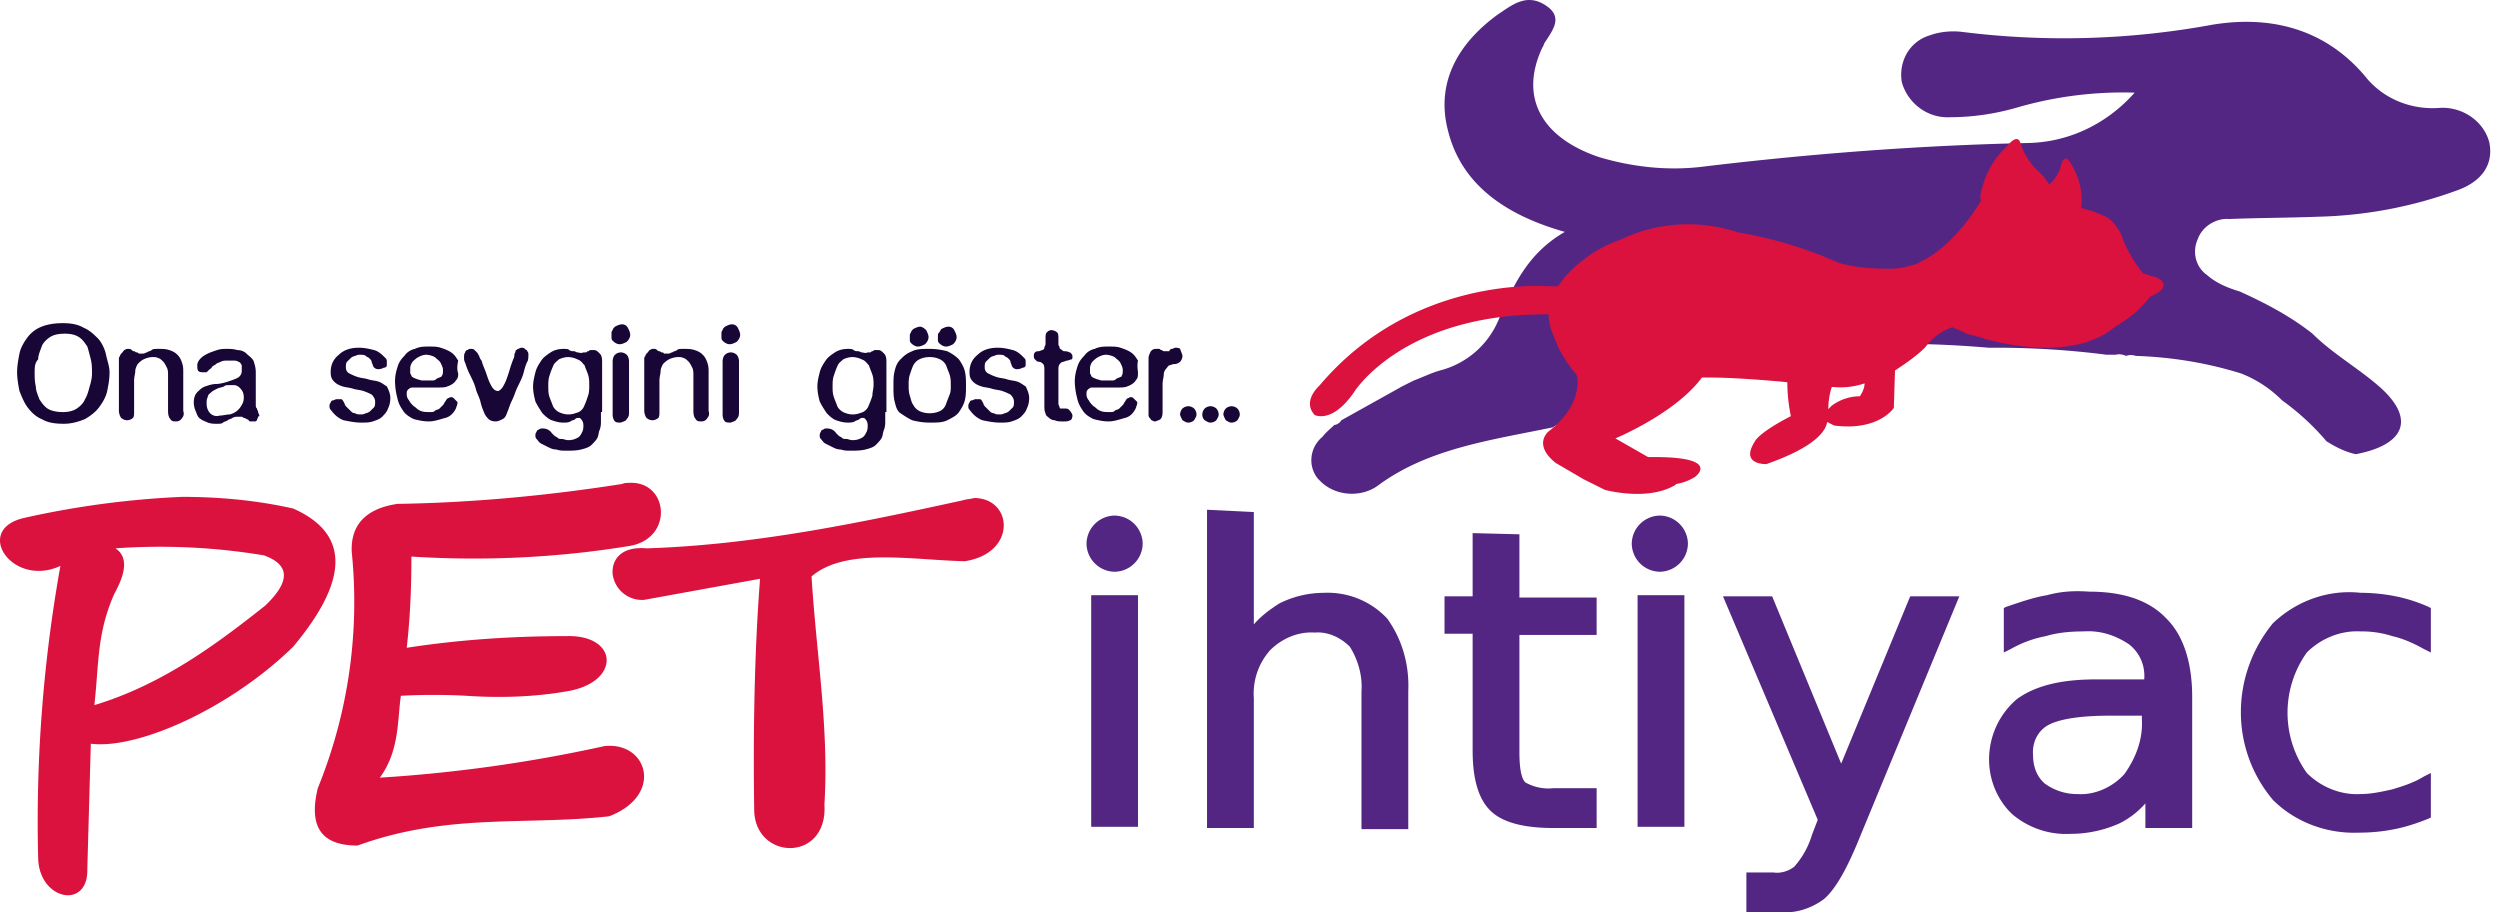<svg width="137" height="50" fill="none" xmlns="http://www.w3.org/2000/svg"><path d="M1.323 28.383c-2.821.641-.641 3.847 1.987 2.629A79.46 79.46 0 0 0 2.092 47.04c.064 2.308 2.757 2.821 2.693.577l.192-6.86c2.63.32 7.694-1.988 11.093-5.322 3.27-3.911 2.885-6.284 0-7.566-1.988-.449-4.04-.641-6.091-.641a49.264 49.264 0 0 0-8.656 1.154zM6.26 32.55c.384-.706.961-1.924.064-2.501a34.705 34.705 0 0 1 8.143.385c1.41.513 1.474 1.41.064 2.757-2.437 1.923-5.514 4.295-9.361 5.45.256-2.245.128-3.912 1.09-6.092z" fill="#DB113E"/><path d="M34.086 26.523c-4.104.642-8.207 1.026-12.31 1.09-1.732.257-2.565 1.155-2.501 2.63a27.07 27.07 0 0 1-1.86 12.95c-.513 2.117.193 3.143 2.18 3.143 4.937-1.796 9.169-1.09 13.785-1.603 3.014-1.154 2.116-4.104-.256-3.847a80.125 80.125 0 0 1-12.31 1.73c1.09-1.474.961-3.205 1.154-4.487a33.538 33.538 0 0 1 3.59 0c1.86.128 3.783.064 5.578-.257 2.886-.513 2.757-3.078-.064-3.013-2.95 0-5.899.192-8.784.64.192-1.666.257-3.333.257-5 3.975.256 8.014.064 11.925-.577 2.437-.385 2.18-3.463.129-3.463-.193 0-.385 0-.513.064z" fill="#DB113E"/><path d="M52.745 27.421c-5.579 1.218-11.35 2.437-17.312 2.629-1.41-.128-1.923.641-1.86 1.41a1.619 1.619 0 0 0 1.732 1.411l6.347-1.154c-.32 4.103-.384 8.656-.32 12.76.128 2.692 4.04 2.756 3.847-.385.256-4.232-.449-8.272-.706-12.503 1.86-1.603 5.515-.898 8.4-.834 2.885-.449 2.629-3.462.513-3.462-.257.064-.449.064-.641.128z" fill="#DB113E"/><path d="M66.145 27.934v17.44h2.565v-7.117a3.569 3.569 0 0 1 .897-2.629c.642-.641 1.54-1.026 2.437-.962.705-.064 1.41.257 1.923.77.45.705.706 1.603.642 2.436v7.566h2.564v-7.566c.064-1.41-.32-2.82-1.154-3.975a4.46 4.46 0 0 0-3.462-1.41c-.834 0-1.667.192-2.437.576-.513.321-1.026.706-1.41 1.154v-6.155l-2.565-.128zm23.275 1.86a1.56 1.56 0 0 0 1.538 1.538 1.56 1.56 0 0 0 1.54-1.538 1.56 1.56 0 0 0-1.54-1.54 1.56 1.56 0 0 0-1.538 1.54zm-29.879 0a1.56 1.56 0 0 0 1.539 1.538 1.56 1.56 0 0 0 1.539-1.538 1.56 1.56 0 0 0-1.54-1.54 1.56 1.56 0 0 0-1.538 1.54zm21.159-.578v3.463h-1.54v2.051h1.54v6.348c0 1.09.128 2.5.961 3.334.834.834 2.373.962 3.463.962h2.372v-2.18h-2.372a2.58 2.58 0 0 1-1.54-.32c-.32-.321-.32-1.347-.32-1.732v-6.347h4.232v-2.052h-4.232V29.28l-2.564-.065zm43.856 4.937c-2.309 2.822-2.373 6.86 0 9.682 1.218 1.218 2.949 1.86 4.68 1.795.705 0 1.347-.064 1.988-.192s1.218-.32 1.859-.577l.128-.064V42.36l-.384.193c-.513.32-1.09.513-1.731.705-.578.128-1.155.256-1.732.256-1.09.065-2.18-.384-2.949-1.154a5.68 5.68 0 0 1 0-6.604c.769-.769 1.859-1.218 2.949-1.154a5.41 5.41 0 0 1 1.732.257c.577.128 1.154.384 1.731.705l.384.192V33.32l-.128-.064a8.387 8.387 0 0 0-1.795-.577 9.778 9.778 0 0 0-1.924-.193c-1.795-.192-3.526.45-4.808 1.667zm-12.375-1.538c-.769.128-1.475.384-2.244.64l-.128.065v2.436l.384-.192a6.27 6.27 0 0 1 1.924-.705c.641-.193 1.346-.257 2.052-.257.897-.064 1.731.193 2.5.706.577.448.898 1.154.834 1.923h-2.629c-1.475 0-3.142.192-4.36 1.09-1.795 1.539-2.052 4.296-.449 6.091l.193.193a4.545 4.545 0 0 0 3.205 1.09 6.56 6.56 0 0 0 2.693-.578 4.641 4.641 0 0 0 1.411-1.09v1.347h2.565v-7.181c0-1.539-.321-3.206-1.411-4.296-1.09-1.154-2.693-1.475-4.232-1.475-.897-.064-1.603 0-2.308.193zm-.128 10.322c-.449-.384-.641-.961-.641-1.538-.064-.706.256-1.347.833-1.667.834-.45 2.437-.513 3.334-.513h1.795v.192c.065 1.09-.32 2.116-.961 3.014-.641.705-1.603 1.154-2.565 1.09a2.999 2.999 0 0 1-1.795-.578zm-7.374-10.258-3.783 9.168-3.782-9.168H94.42l5.193 12.246-.32.834a4.616 4.616 0 0 1-.962 1.73c-.32.257-.77.385-1.154.321h-1.475v2.18h1.86c.833.064 1.666-.192 2.372-.705.769-.641 1.41-2.052 1.795-2.95l5.642-13.656h-2.693zM89.74 45.309h2.565V32.616H89.74V45.31zm-29.942 0h2.564V32.616h-2.565V45.31zM87.292 22.71a16.67 16.67 0 0 0 5.642-2.821c.898-.642 2.052-1.026 3.142-1.026 1.924-.064 3.847 0 5.771 0h.449a57.9 57.9 0 0 1 6.668.192h.449c1.987 0 4.039.128 6.027.385h.512c.193-.064.385 0 .578.064.128-.064.32-.064.512 0 1.988.064 3.912.385 5.771.962a6.5 6.5 0 0 1 2.244 1.474c.898.642 1.731 1.411 2.437 2.244.512.321 1.025.578 1.602.706 2.693-.513 3.27-1.924 1.347-3.655-1.154-1.026-2.629-1.86-3.719-2.95-1.218-.961-2.565-1.666-3.975-2.307-.641-.193-1.282-.45-1.795-.898-.642-.449-.834-1.282-.513-1.988.256-.705 1.026-1.154 1.731-1.09 1.603-.064 3.27-.064 4.937-.128a23.71 23.71 0 0 0 7.63-1.475c1.346-.513 1.923-1.474 1.667-2.628-.321-1.155-1.475-1.924-2.693-1.86-1.603.128-3.142-.513-4.104-1.731-2.051-2.436-4.937-3.398-8.399-2.821a44.806 44.806 0 0 1-13.721.385c-.577-.065-1.218 0-1.731.192-1.09.32-1.731 1.41-1.539 2.565.321 1.154 1.411 1.987 2.629 1.923 1.282 0 2.565-.192 3.847-.577a20.854 20.854 0 0 1 6.283-.77c-1.474 1.668-3.526 2.694-5.77 2.758-5.963.128-11.862.577-17.76 1.282-1.924.257-3.912.064-5.835-.513-3.206-1.09-4.36-3.334-3.078-6.027.064-.064.064-.192.128-.256.45-.706 1.026-1.41 0-2.052-1.025-.641-1.795 0-2.564.513-2.309 1.667-3.398 3.847-2.757 6.347.705 2.886 3.013 4.617 6.411 5.579-2.115 1.218-2.885 3.077-3.654 4.873a4.76 4.76 0 0 1-3.078 2.692c-.513.129-1.026.385-1.539.577l-.64.321-3.335 1.86c-.064.128-.256.256-.385.256-.192.192-.448.385-.64.641-.706.577-.834 1.603-.257 2.308l.192.193c.834.769 2.18.833 3.078.192 2.757-2.052 6.219-2.5 9.617-3.206.129-.128.32-.192.45-.128.32-.192.704-.257 1.089-.257l.641-.32z" fill="#532683"/><path d="M117.823 15.11s-.128-.063-.385-.128c-.513-.64-.961-1.41-1.218-2.18-.449-.833-.897-.961-.897-.961-.385-.193-.834-.32-1.283-.45.128-.897-.128-1.794-.641-2.564 0 0-.321-.513-.513.449-.128.32-.32.577-.577.834-.192-.257-.321-.45-.513-.642a3.606 3.606 0 0 1-1.09-1.667s-.128-.513-.705.193a4.73 4.73 0 0 0-1.411 2.436c-.064.193-.064.32-.064.513h.064s-1.346 2.437-3.334 3.398c-.128.064-.32.193-.513.193a3.726 3.726 0 0 1-1.218.192c-.898 0-1.859-.064-2.757-.32a22.886 22.886 0 0 0-5.514-1.668c-2.116-.705-4.424-.577-6.412.385a6.812 6.812 0 0 0-2.116 1.154 5.661 5.661 0 0 0-1.346 1.41h-.449c-.192 0-7.502-.64-12.63 5.45 0 0-.963.834-.257 1.604 0 0 .961.512 2.18-1.283 0 0 2.692-4.296 10.643-4.231 0 .448.128.897.32 1.282.257.77.706 1.41 1.219 2.052 0 0 .449 1.538-1.539 3.077 0 0-.898.705.385 1.731l1.538.898 1.155.577s2.308.641 3.847-.256l.064-.065a2.835 2.835 0 0 0 1.026-.384s1.602-1.154-2.565-1.09l-1.795-1.026s3.27-1.346 4.744-3.334h.45c1.153 0 2.884.128 4.23.256 0 .642.065 1.218.193 1.86-1.86.961-1.987 1.41-1.987 1.41-.77 1.218.513 1.218.64 1.218 2.758-.961 3.271-1.859 3.335-2.308l.385.193c2.436.32 3.269-.962 3.269-.962l.065-2.052c.577-.385 1.154-.77 1.667-1.282a3.077 3.077 0 0 1 1.474-1.09c.257.128.513.192.706.32.064 0 .128.065.192.065s.192.064.256.064c.065 0 .129.064.193.064h.064c.064 0 .128.064.192.064s.128.064.193.064c2.628.705 4.424.513 5.514.192.192-.064.32-.128.513-.192.32-.128.641-.32.897-.513.321-.256.706-.449 1.026-.705.449-.32.77-.706 1.09-1.09.705-.32.705-.513.705-.513.193-.513-.705-.641-.705-.641zm-15.901 6.605a2.61 2.61 0 0 0-1.539.513l-.192.192c0-.385.064-.834.192-1.218.641.064 1.219 0 1.796-.193 0 .257-.129.513-.257.706z" fill="#DB113E"/><path d="M6.003 20.402c0 .384-.064.705-.128 1.025-.065.321-.257.642-.45.898-.192.257-.448.449-.769.641-.32.129-.705.257-1.154.257-.513 0-.897-.064-1.218-.257-.32-.128-.577-.384-.77-.64-.192-.257-.32-.578-.448-.899-.064-.32-.129-.705-.129-1.025 0-.32.065-.706.129-1.026.064-.32.256-.641.449-.898a1.75 1.75 0 0 1 .769-.577c.32-.128.705-.192 1.154-.192.449 0 .834.064 1.154.256.32.128.577.385.77.577.192.193.384.577.448.898.065.32.193.641.193.962zm-.962.064c0-.257 0-.513-.064-.77-.064-.256-.128-.513-.192-.705-.129-.192-.257-.385-.45-.513-.192-.128-.448-.192-.769-.192-.384 0-.64.064-.833.192-.193.128-.385.32-.45.513-.063.192-.191.449-.191.705-.193.193-.193.45-.193.706 0 .256 0 .513.064.77 0 .255.129.512.193.704.128.193.256.385.449.513.192.128.512.193.833.193.32 0 .577-.065.77-.193.192-.128.384-.32.448-.513.129-.192.193-.449.257-.705.064-.192.128-.449.128-.705zM9.978 22.902a.353.353 0 0 1-.32.192c-.129 0-.257 0-.321-.128-.064-.064-.128-.192-.128-.449v-1.923c0-.192 0-.32-.065-.449-.064-.128-.128-.256-.192-.32-.064-.065-.192-.193-.256-.193-.129-.064-.193-.064-.321-.064-.192 0-.385.064-.513.128s-.256.193-.32.257c-.065.128-.129.256-.129.384 0 .129-.064.321-.064.513V22.517c0 .193 0 .321-.064.385a.49.49 0 0 1-.32.128.49.49 0 0 1-.321-.128c-.064-.064-.128-.256-.128-.385V19.697c0-.065 0-.129.064-.193 0-.064.064-.128.128-.192.064-.065.064-.129.128-.129.064-.064.128-.064.193-.064.064 0 .128 0 .192.064s.064.064.128.064.064.065.128.065.064 0 .129.064h.256c.064 0 .128-.064.192-.064.065-.065.193-.065.257-.129s.192-.064.385-.064c.192 0 .384 0 .577.064.192.064.32.129.448.257.129.128.193.256.257.449.064.192.064.32.064.513v2.115c.064.193 0 .321-.064.385zM14.146 22.838c0 .064-.065.128-.065.192-.064.064-.064.064-.128.064h-.192c-.064 0-.128 0-.128-.064-.064-.064-.129-.064-.129-.064s-.064-.064-.128-.064-.064-.064-.128-.064h-.192c-.129 0-.193 0-.321.064-.064.064-.192.064-.256.128-.065.064-.193.064-.257.129-.064.064-.192.064-.32.064-.193 0-.321 0-.513-.064-.129-.064-.321-.129-.385-.193-.128-.064-.192-.192-.257-.384a1.209 1.209 0 0 1-.128-.513c0-.257.064-.45.193-.577.128-.129.256-.257.448-.321.193-.064.385-.128.577-.128.193 0 .45-.064.642-.128.192-.065.384-.129.513-.193a.433.433 0 0 0 .256-.385v-.32c-.064-.128-.128-.192-.192-.192-.064-.065-.193-.065-.321-.065h-.256c-.129 0-.257 0-.385.065-.128.064-.192.064-.257.128-.064.064-.128.064-.192.128s-.064.128-.128.128l-.128.128c-.065.065-.065.065-.129.065-.192 0-.32 0-.384-.065-.064-.064-.064-.192-.064-.32s.064-.257.192-.385.256-.192.385-.256c.128-.064.32-.129.513-.193.192-.064.384-.064.512-.064.193 0 .385 0 .578.064.192 0 .384.064.512.193.129.128.257.192.385.384.064.193.128.385.128.642V22.197c0 .064 0 .128.065.192 0 .064.064.128.064.193 0 .064.064.128.064.192s0 0-.064.064zm-.834-1.346a.887.887 0 0 0-.192-.257.486.486 0 0 0-.257-.128h-.32c-.129 0-.193 0-.257.064-.128.064-.256.064-.384.128-.129.064-.257.128-.321.193-.064.064-.192.128-.192.256-.065.128-.065.192-.065.385 0 .192.065.384.193.513.128.128.32.192.513.128.192 0 .384-.064.577-.064.192-.064.32-.128.449-.257.128-.128.192-.256.256-.384a.89.89 0 0 0 0-.577zM21.39 21.812c0 .257-.063.449-.128.577-.064.193-.192.32-.32.45-.128.127-.32.191-.513.256-.192.064-.385.064-.641.064-.32 0-.641-.064-.962-.129-.32-.128-.513-.32-.705-.577-.064-.064-.064-.128-.064-.192s0-.128.064-.192c0-.064.064-.129.128-.129s.128-.064.192-.064h.257c.064 0 .128.129.192.257 0 .064.064.128.128.192l.193.192c.064.065.128.129.256.129.064.064.193.064.32.064.065 0 .129 0 .257-.064a.486.486 0 0 0 .257-.129l.192-.192c.064-.064.064-.192.064-.32 0-.129-.064-.257-.192-.385a3.116 3.116 0 0 0-.449-.193c-.192-.064-.385-.064-.577-.128-.192-.064-.385-.064-.577-.128-.192-.064-.32-.128-.449-.256-.128-.129-.192-.257-.192-.513 0-.385.128-.706.449-.962.256-.257.64-.385 1.09-.385.32 0 .577.064.833.128.257.064.449.257.641.45.064.063.064.128.064.192v.192a.138.138 0 0 1-.128.128c-.064 0-.128.064-.192.064-.193.064-.385 0-.449-.192 0-.064-.064-.128-.064-.192s-.064-.129-.128-.193-.129-.064-.193-.128-.192-.064-.32-.064c-.064 0-.128 0-.257.064a.487.487 0 0 0-.256.128l-.193.193c-.064.064-.064.192-.064.32s.064.257.193.32c.128.065.256.129.448.193.193.064.385.064.578.128.192.064.384.064.577.129.192.064.32.192.448.256.129.256.193.449.193.641zM25.109 20.466c0 .128 0 .256-.128.384-.065.129-.257.257-.45.32-.127.065-.32.065-.512.065h-1.411c-.128 0-.192.064-.256.128s-.064.128-.064.257a.49.49 0 0 0 .128.32c.064.129.128.193.256.32.129.065.193.193.385.257.128.064.32.064.513.064.128 0 .192 0 .256-.064.065-.064.193-.064.257-.128l.192-.192c.064-.064.064-.128.129-.192.064-.129.128-.193.192-.193a.195.195 0 0 1 .256 0l.193.192c.064.065 0 .193-.064.385-.129.257-.321.449-.578.513-.256.064-.576.192-.897.192-.32 0-.577-.064-.834-.128-.256-.128-.448-.256-.577-.449-.128-.192-.256-.384-.32-.705a3.785 3.785 0 0 1-.128-.898c0-.32.064-.577.128-.769.064-.256.192-.449.384-.641a.934.934 0 0 1 .578-.385c.256-.128.512-.128.769-.128.256 0 .449 0 .641.064s.385.128.577.257c.192.128.257.256.385.448-.064.321-.064.513 0 .706zm-.898.128c.064-.064.064-.193.064-.32 0-.129-.064-.257-.128-.385-.064-.129-.192-.193-.32-.321a1.19 1.19 0 0 0-.45-.128c-.192 0-.32.064-.448.128s-.257.192-.32.256a.677.677 0 0 0-.129.321v.32c.064.065.064.193.128.193.064.064.128.064.257.128.064 0 .192.064.256.064h.513c.128 0 .192 0 .257-.064.064-.064.128-.064.256-.128s0 .064.064-.064zM28.892 19.825c-.064.128-.128.32-.192.577-.064.256-.193.513-.32.769-.13.256-.193.513-.322.77-.128.256-.192.512-.256.64-.064.193-.128.321-.256.385-.129.064-.257.128-.385.128-.193 0-.32-.064-.385-.128-.064-.064-.192-.192-.256-.384a2.98 2.98 0 0 1-.193-.577c-.064-.257-.192-.45-.256-.706-.064-.256-.193-.513-.32-.77-.129-.256-.193-.448-.257-.64-.064-.128-.064-.193-.064-.32 0-.065 0-.193.064-.257 0-.065.064-.129.128-.129.064-.064.128-.064.192-.064s.129 0 .193.064l.128.129c.064.064.064.128.128.192 0 .064.064.192.128.256.065.257.193.513.257.706.064.192.128.384.192.513.064.128.128.256.193.32.064.064.128.128.256.128.064 0 .128-.064.192-.128s.129-.192.193-.32.128-.32.192-.513.128-.45.257-.77c.064-.128.064-.192.064-.256s.064-.128.064-.193c0-.064.064-.064.128-.128.064 0 .128-.064.192-.064s.129 0 .193.064.128.064.128.128c.064.065.064.129.064.193s0 .32-.064.385zM32.932 22.582v.448c0 .193 0 .321-.064.513-.065.129-.065.32-.129.45-.064.127-.192.256-.32.384s-.32.192-.577.256c-.257.064-.513.064-.834.064-.192 0-.32 0-.513-.064-.192 0-.32-.064-.449-.128l-.384-.192c-.128-.064-.193-.193-.257-.257s-.064-.128-.064-.192 0-.128.064-.192c0-.064.064-.129.128-.129.065-.064.129-.064.193-.064.192 0 .384.064.513.257l.128.128c.064.064.128.064.192.128s.129.064.257.064c.064 0 .192.064.32.064.257 0 .385-.064.513-.128.129-.064.193-.192.257-.32.064-.129.064-.257.064-.385a.49.49 0 0 0-.128-.32c-.064-.065-.064-.065-.128-.065-.065 0-.129 0-.193.064s-.192.064-.256.128c-.129.065-.257.065-.385.065-.256 0-.449-.064-.641-.129-.193-.064-.385-.256-.513-.384-.128-.193-.257-.385-.385-.642-.064-.256-.128-.512-.128-.833 0-.256.064-.513.128-.77.064-.256.192-.448.32-.64.129-.193.321-.321.514-.45.192-.128.448-.192.705-.192.128 0 .256 0 .32.064.065.064.193.064.257.064s.128.065.192.065.193.064.32 0h.13c.063 0 .063-.065.127-.065.065 0 .065-.064.129-.064h.192c.128 0 .192.064.32.193.129.128.129.32.129.513v2.693h-.064zm-.642-1.475c0-.192 0-.385-.064-.577-.064-.193-.128-.32-.192-.513-.128-.128-.192-.257-.385-.32a1.208 1.208 0 0 0-.513-.129c-.192 0-.384.064-.512.128-.129.128-.257.193-.321.385a4.42 4.42 0 0 0-.193.513c-.064.192-.064.385-.064.577 0 .192 0 .385.064.577.065.192.129.32.193.513a.772.772 0 0 0 .32.32c.129.065.321.129.513.129.257 0 .385-.064.578-.128a.657.657 0 0 0 .32-.385c.064-.128.128-.32.192-.513.065-.192.065-.385.065-.577zM34.407 17.965c.065.128.129.256.129.385 0 .128-.065.256-.193.384-.128.065-.256.129-.384.129-.129 0-.257-.064-.385-.193-.064-.064-.064-.128-.064-.192v-.192c0-.065 0-.129.064-.193 0-.064.064-.128.128-.192.128-.064.257-.128.385-.128s.256.064.32.192zm.065 4.616c0 .129 0 .257-.129.385-.064.128-.192.128-.32.192-.129 0-.257 0-.32-.064-.065-.064-.13-.192-.13-.384v-2.886c0-.192.065-.32.13-.384a.49.49 0 0 1 .32-.129.49.49 0 0 1 .32.129c.064.064.128.192.128.384v2.757zM38.767 22.902a.352.352 0 0 1-.32.192c-.129 0-.257 0-.321-.128-.064-.064-.128-.192-.128-.449v-1.923c0-.193 0-.32-.064-.449-.065-.128-.129-.256-.193-.32-.064-.065-.192-.193-.256-.193-.129-.064-.193-.064-.32-.064-.193 0-.386.064-.514.128a1.396 1.396 0 0 0-.32.257c-.065.128-.129.256-.129.384 0 .129-.064.321-.064.513V22.517c0 .193 0 .32-.064.385a.49.49 0 0 1-.32.128.49.49 0 0 1-.321-.128c-.064-.064-.128-.256-.128-.385V19.697c0-.065 0-.129.064-.193 0-.064.064-.128.128-.193.064-.064.064-.128.128-.128.064-.064.129-.064.193-.064s.128 0 .192.064.064.064.128.064.064.064.128.064c.065 0 .065 0 .129.065h.256c.064 0 .128-.065.192-.065.065-.064.193-.064.257-.128s.192-.064.385-.064c.192 0 .384 0 .577.064.192.064.32.128.449.257.128.128.192.256.256.448.064.193.064.321.064.513v2.116c.064.193 0 .32-.064.385zM40.433 17.965c.064.128.128.256.128.385 0 .128-.064.256-.192.384-.129.065-.257.129-.385.129s-.257-.064-.385-.193c-.064-.064-.064-.128-.064-.192v-.192c0-.065 0-.129.064-.193 0-.064.064-.128.129-.192.128-.064.256-.128.384-.128s.257.064.32.192zm.064 4.616c0 .129 0 .257-.128.385-.064.128-.193.128-.32.192-.13 0-.257 0-.322-.064-.064-.064-.128-.192-.128-.384v-2.886c0-.192.064-.32.129-.384a.49.49 0 0 1 .32-.129.49.49 0 0 1 .32.129c.065.064.129.192.129.384v2.757zM48.512 22.581v.45c0 .192 0 .32-.064.512-.065.128-.065.32-.129.449-.064.128-.192.256-.32.385-.128.128-.32.192-.577.256-.257.064-.513.064-.834.064-.192 0-.32 0-.513-.064-.192 0-.32-.064-.449-.128l-.384-.192c-.128-.064-.193-.193-.257-.257s-.064-.128-.064-.192 0-.128.064-.193c0-.064.064-.128.129-.128.064-.064.128-.064.192-.064.192 0 .385.064.513.257l.128.128c.064.064.128.064.192.128s.129.064.257.064c.064 0 .192.064.32.064.257 0 .385-.064.513-.128.129-.064.193-.192.257-.32.064-.129.064-.257.064-.385a.49.49 0 0 0-.128-.32c-.064-.065-.064-.065-.128-.065-.065 0-.129 0-.193.064s-.192.064-.256.128c-.128.064-.257.064-.385.064-.257 0-.449-.064-.641-.128-.193-.064-.385-.256-.513-.384-.128-.193-.257-.385-.385-.642-.064-.256-.128-.513-.128-.833 0-.257.064-.513.128-.77.064-.256.193-.448.32-.64.129-.193.321-.321.514-.45.192-.128.448-.192.705-.192.128 0 .257 0 .32.064.065.064.193.064.257.064s.128.064.192.064c.065 0 .193.065.321 0h.128c.064 0 .064-.064.129-.064.064 0 .064-.064.128-.064h.192c.128 0 .192.064.32.193.129.128.129.32.129.512v2.693h-.064zm-.641-1.474c0-.193 0-.385-.065-.577-.064-.193-.128-.32-.192-.513-.128-.128-.192-.257-.385-.32a1.208 1.208 0 0 0-.512-.129c-.193 0-.385.064-.514.128-.128.128-.256.192-.32.385-.064.128-.128.32-.192.513-.065.192-.065.384-.065.577 0 .192 0 .385.065.577.064.192.128.32.192.513a.773.773 0 0 0 .32.32c.129.065.321.129.514.129.256 0 .384-.064.577-.129a.657.657 0 0 0 .32-.384 4.42 4.42 0 0 0 .193-.513c0-.193.064-.385.064-.577zM52.936 21.107c0 .32 0 .577-.064.834-.064.256-.192.448-.32.64-.129.193-.385.321-.642.45-.256.128-.577.128-.961.128-.385 0-.706-.064-.962-.128-.257-.129-.449-.257-.641-.385-.193-.129-.257-.385-.32-.641-.065-.257-.065-.513-.065-.834 0-.32 0-.577.064-.833.064-.257.128-.45.32-.642.193-.192.321-.32.642-.448.256-.129.577-.129.962-.129.384 0 .705.064.961.129.257.128.45.256.642.448.128.193.256.385.32.642.064.256.064.512.064.769zm-2.18-3.014c.064.129.128.257.128.385s-.064.257-.192.385c-.128.064-.256.128-.385.128-.128 0-.256-.064-.384-.192-.064-.064-.064-.128-.064-.193v-.192c0-.064 0-.128.064-.192 0-.064.064-.129.128-.193.128-.064.256-.128.385-.128.064 0 .192.064.32.192zm1.347 3.014c0-.192 0-.385-.064-.577-.065-.192-.129-.32-.193-.513a.772.772 0 0 0-.32-.32 1.28 1.28 0 0 0-.577-.129 1.28 1.28 0 0 0-.578.128.773.773 0 0 0-.32.321c-.064.128-.128.32-.192.513-.065.192-.065.385-.065.577 0 .192 0 .385.065.577.064.192.064.32.192.513a.773.773 0 0 0 .32.32c.129.065.321.129.578.129.256 0 .448-.064.577-.129a.657.657 0 0 0 .32-.384c.064-.192.128-.32.193-.513.064-.128.064-.32.064-.513zm.192-3.014c.064.129.128.257.128.385s-.064.257-.192.385c-.128.064-.257.128-.385.128s-.256-.064-.384-.192c-.065-.064-.065-.128-.065-.193v-.192c0-.064 0-.128.065-.192.064-.064.064-.129.128-.193.128-.064.256-.128.384-.128.129 0 .257.064.321.192zM56.398 21.812c0 .257-.064.449-.128.577-.064.193-.192.32-.32.45-.129.127-.32.191-.513.256-.193.064-.385.064-.641.064-.321 0-.642-.064-.962-.129-.32-.128-.513-.32-.705-.577-.065-.064-.064-.128-.064-.192s0-.128.064-.192c0-.064.064-.129.128-.129s.128-.064.192-.064h.257c.064 0 .128.129.192.257 0 .064.064.128.128.192l.193.192c.064.065.128.129.256.129.064.064.192.064.32.064.065 0 .129 0 .257-.064a.486.486 0 0 0 .257-.129l.192-.192c.064-.064.064-.192.064-.32 0-.129-.064-.257-.192-.385a3.116 3.116 0 0 0-.45-.193c-.192-.064-.384-.064-.576-.128-.193-.064-.385-.064-.577-.128-.193-.064-.32-.128-.45-.256-.127-.129-.191-.257-.191-.513 0-.385.128-.706.448-.962.257-.257.642-.385 1.09-.385.321 0 .577.064.834.128.256.064.449.257.641.45.064.063.064.128.064.192v.192a.138.138 0 0 1-.128.128c-.064 0-.128.064-.192.064-.193.064-.385 0-.45-.192 0-.064-.063-.128-.063-.192s-.064-.129-.129-.193c-.064-.064-.128-.064-.192-.128s-.192-.064-.32-.064c-.065 0-.129 0-.257.064a.486.486 0 0 0-.256.128l-.193.193c-.064.064-.064.192-.064.32s.064.257.192.32c.129.065.257.129.45.193.192.064.384.064.576.128.193.064.385.064.577.129.193.064.32.192.45.256.127.256.191.449.191.641zM58.77 22.774c0 .128-.064.256-.128.256-.128.065-.192.065-.385.065-.192 0-.32 0-.449-.064a.49.49 0 0 1-.32-.129c-.064-.064-.193-.128-.193-.256-.064-.128-.064-.257-.064-.449v-1.924c0-.128 0-.256-.064-.32s-.128-.128-.256-.128c-.064 0-.129-.064-.193-.129-.064-.064-.064-.128-.064-.192s0-.128.064-.192.129-.064.193-.064.192-.065.192-.065a.138.138 0 0 0 .128-.128c0-.064.064-.128.064-.192v-.257c0-.192 0-.32.065-.384.064-.064.128-.129.256-.129a.49.49 0 0 1 .32.129c.065.064.065.192.065.384v.257c0 .064.064.128.064.192s.064.064.128.128c.064.065.128.065.193.065.128 0 .192.064.256.064.064.064.128.128.128.192 0 .128 0 .192-.064.192s-.128.064-.256.064c-.129.065-.257.065-.321.129s-.128.128-.128.32v1.923c0 .065.064.13.064.193 0 .064.064.064.128.064h.193c.064 0 .128 0 .192.064.128.129.192.257.192.321zM62.36 20.466c0 .128 0 .256-.127.384-.065.129-.257.257-.45.32-.127.065-.32.065-.512.065H59.86c-.128 0-.192.064-.256.128s-.064.128-.064.257a.49.49 0 0 0 .128.32c.064.129.128.193.256.32.129.065.193.193.385.257.128.064.32.064.513.064.128 0 .192 0 .256-.064s.193-.064.257-.128l.192-.192c.064-.064.064-.128.129-.192.064-.129.128-.193.192-.193a.195.195 0 0 1 .256 0l.193.192c.064.065 0 .193-.064.385-.129.257-.321.449-.577.513-.257.064-.578.192-.898.192-.32 0-.577-.064-.834-.128-.256-.128-.449-.256-.577-.449-.128-.192-.256-.384-.32-.705a3.785 3.785 0 0 1-.129-.898c0-.32.065-.577.129-.769.064-.256.192-.449.384-.641a.934.934 0 0 1 .577-.385c.257-.128.513-.128.77-.128.256 0 .449 0 .641.064s.385.128.577.257c.192.128.257.256.385.448-.064.321 0 .513 0 .706zm-.897.128c.064-.064.064-.193.064-.32 0-.129-.064-.257-.128-.385-.064-.129-.192-.193-.32-.321a1.189 1.189 0 0 0-.45-.128c-.192 0-.32.064-.448.128s-.257.192-.32.256a.677.677 0 0 0-.129.321v.32c.064.065.064.193.128.193.064.064.128.064.257.128.064 0 .192.064.256.064h.513c.128 0 .192 0 .256-.064.065-.064.129-.064.257-.128s.064.064.064-.064zM64.799 19.504a.49.49 0 0 1-.128.32.49.49 0 0 1-.321.129c-.128 0-.192.064-.256.064-.065 0-.129.128-.193.192a.49.49 0 0 0-.128.32c0 .13-.064.321-.064.514v1.474c0 .129 0 .257-.064.385s-.193.128-.32.192c-.065 0-.13 0-.193-.064-.064 0-.064-.064-.128-.128s-.064-.128-.064-.192v-3.078c0-.128.064-.256.128-.385.128-.128.192-.128.32-.128h.129c.064 0 .064.064.128.064s.064.064.128.064h.256c.065 0 .065 0 .065-.064 0 0 .064-.064.128-.064s.128-.064.192-.064.192 0 .257.064c.064.193.128.32.128.385zM64.67 22.71a.49.49 0 0 1 .128-.32.49.49 0 0 1 .32-.129.49.49 0 0 1 .321.128.49.49 0 0 1 .129.32c0 .129-.065.193-.129.321a.49.49 0 0 1-.32.129c-.129 0-.193-.064-.32-.129-.065-.128-.13-.256-.13-.32zM65.887 22.71a.49.49 0 0 1 .128-.32.49.49 0 0 1 .32-.129.49.49 0 0 1 .321.128.49.49 0 0 1 .128.32c0 .129-.064.193-.128.321a.49.49 0 0 1-.32.129c-.129 0-.193-.064-.321-.129-.128-.128-.128-.256-.128-.32zM67.043 22.71a.49.49 0 0 1 .128-.32.49.49 0 0 1 .32-.129.49.49 0 0 1 .321.128.49.49 0 0 1 .129.32c0 .129-.065.193-.129.321a.49.49 0 0 1-.32.129c-.128 0-.193-.064-.32-.129-.065-.128-.129-.256-.129-.32z" fill="#180637"/></svg>